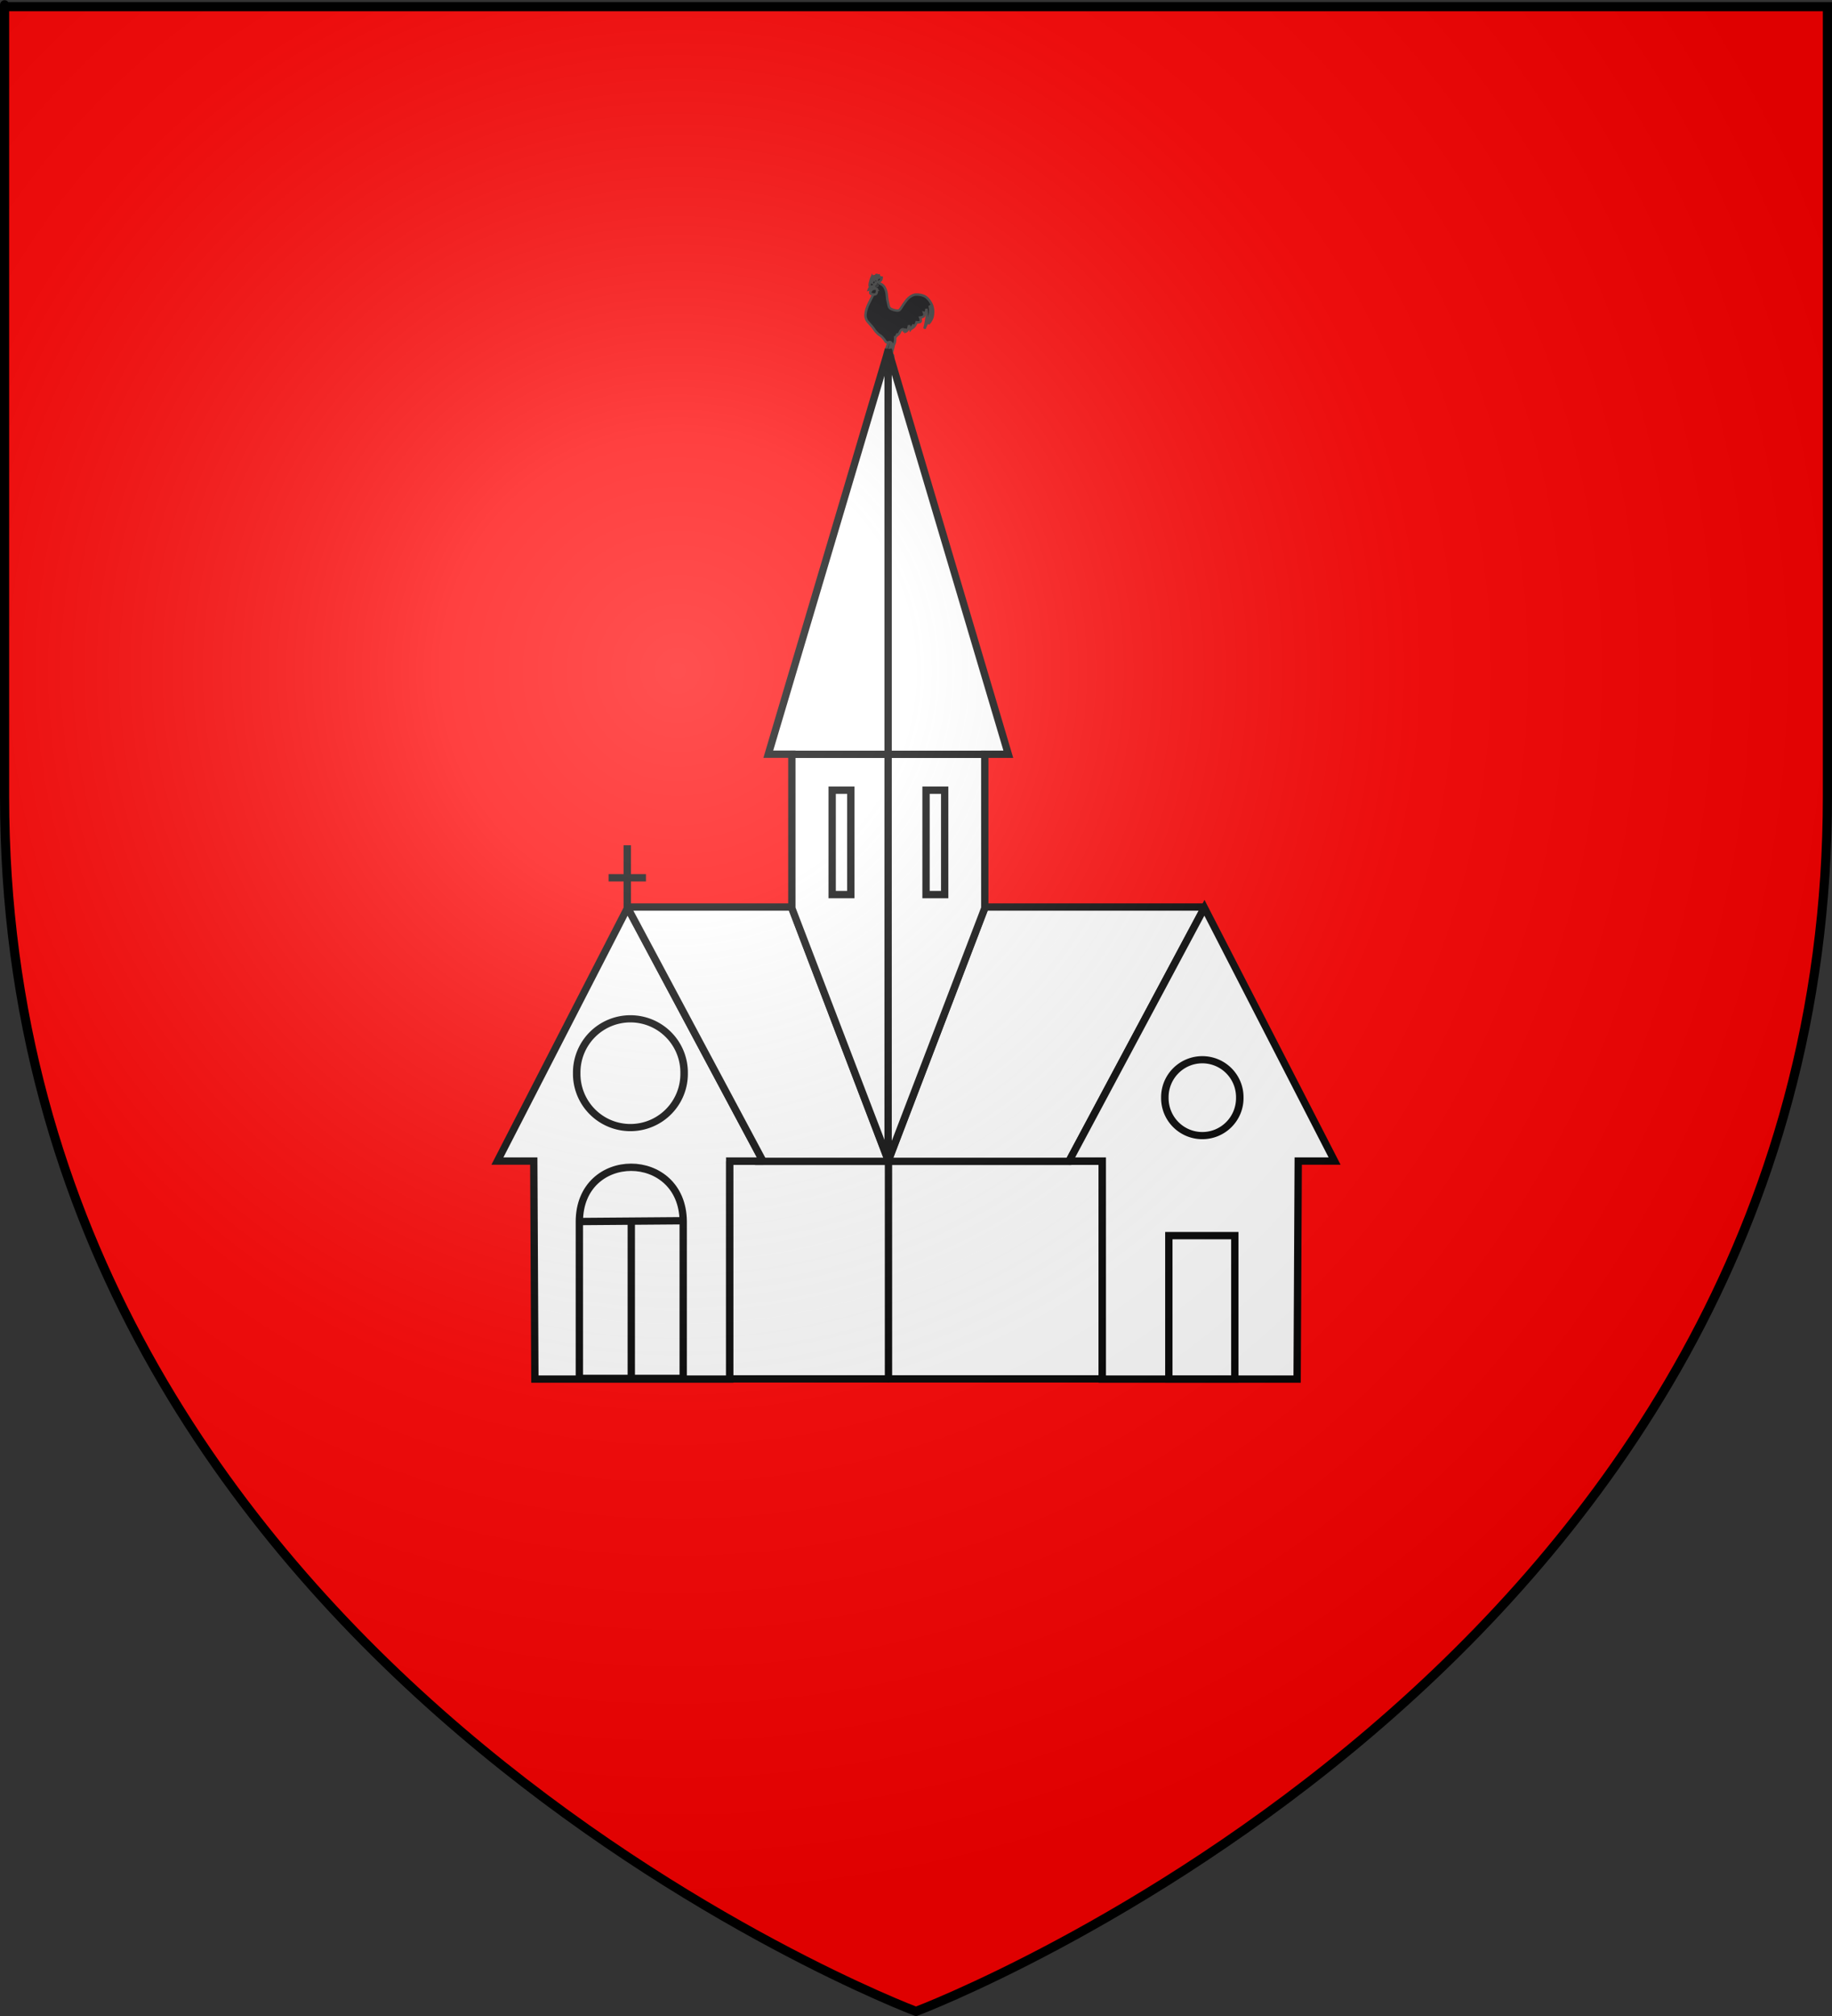 <?xml version="1.0" encoding="UTF-8" standalone="no"?>
<svg
   xmlns:dc="http://purl.org/dc/elements/1.1/"
   xmlns:cc="http://web.resource.org/cc/"
   xmlns:rdf="http://www.w3.org/1999/02/22-rdf-syntax-ns#"
   xmlns:svg="http://www.w3.org/2000/svg"
   xmlns="http://www.w3.org/2000/svg"
   xmlns:xlink="http://www.w3.org/1999/xlink"
   xmlns:sodipodi="http://sodipodi.sourceforge.net/DTD/sodipodi-0.dtd"
   xmlns:inkscape="http://www.inkscape.org/namespaces/inkscape"
   height="660"
   width="600"
   version="1.0"
   id="svg2"
   sodipodi:version="0.32"
   inkscape:version="0.45"
   sodipodi:docname="Blason_Ville_Lacapelle-Marival_fr_(Lot).svg"
   sodipodi:docbase="C:\Documents and Settings\Grégory\Mes documents\Mes images\Blason-fait"
   inkscape:export-filename="/Users/olivier/Desktop/Blason Rouge/Blason_Vide_3D.png"
   inkscape:export-xdpi="144"
   inkscape:export-ydpi="144"
   inkscape:output_extension="org.inkscape.output.svg.inkscape"
   sodipodi:modified="true">
  <rect width="100%" height="100%" fill="#333333" stroke="none"/>
  <sodipodi:namedview
     inkscape:window-height="716"
     inkscape:window-width="810"
     inkscape:pageshadow="2"
     inkscape:pageopacity="0.0"
     guidetolerance="10.0"
     gridtolerance="10.0"
     objecttolerance="10.0"
     borderopacity="1.0"
     bordercolor="#666666"
     pagecolor="#ffffff"
     id="base"
     showgrid="false"
     height="660px"
     inkscape:zoom="0.78030303"
     inkscape:cx="300"
     inkscape:cy="330"
     inkscape:window-x="66"
     inkscape:window-y="25"
     inkscape:current-layer="layer4"
     showguides="true"
     inkscape:guide-bbox="true" />
  <desc
     id="desc4">Flag of Canton of Valais (Wallis)</desc>
  <defs
     id="defs6">
    <linearGradient
       id="linearGradient2893">
      <stop
         style="stop-color:white;stop-opacity:0.314;"
         offset="0"
         id="stop2895" />
      <stop
         id="stop2897"
         offset="0.19"
         style="stop-color:white;stop-opacity:0.251;" />
      <stop
         style="stop-color:#6b6b6b;stop-opacity:0.125;"
         offset="0.6"
         id="stop2901" />
      <stop
         style="stop-color:black;stop-opacity:0.125;"
         offset="1"
         id="stop2899" />
    </linearGradient>
    <radialGradient
       inkscape:collect="always"
       xlink:href="#linearGradient2893"
       id="radialGradient3163"
       gradientUnits="userSpaceOnUse"
       gradientTransform="matrix(1.353,0,0,1.349,-77.629,-85.747)"
       cx="221.445"
       cy="226.331"
       fx="221.445"
       fy="226.331"
       r="300" />
  </defs>
  <g
     inkscape:groupmode="layer"
     id="layer3"
     inkscape:label="Fond écu"
     style="opacity:1;display:inline"
     sodipodi:insensitive="true">
    <path
       id="path2855"
       style="fill:#ff0000;fill-opacity:1;fill-rule:evenodd;stroke:none;stroke-width:1px;stroke-linecap:butt;stroke-linejoin:miter;stroke-opacity:1"
       d="M 300,658.5 C 300,658.5 598.5,546.18 598.5,260.728 C 598.5,-24.723 598.5,2.176 598.5,2.176 L 1.5,2.176 L 1.5,260.728 C 1.5,546.18 300,658.5 300,658.5 z "
       sodipodi:nodetypes="cccccc" />
  </g>
  <g
     inkscape:groupmode="layer"
     id="layer4"
     inkscape:label="Meubles"
     sodipodi:insensitive="true">
    <g
       id="g3233">
      <path
         id="path3069"
         d="M 275.572,261.007 C 277.089,261.013 278.581,262.491 278.571,265.338 L 278.571,292.9 L 272.478,292.9 L 272.478,265.338 C 272.528,262.465 274.055,261 275.572,261.007 z "
         style="opacity:1;fill:#ffffff;fill-opacity:1;fill-rule:evenodd;stroke:#000000;stroke-width:2.4;stroke-linecap:butt;stroke-linejoin:miter;stroke-miterlimit:4;stroke-dasharray:none;stroke-opacity:1;display:inline" />
      <path
         sodipodi:nodetypes="cc"
         id="path6641"
         d="M 205.444,297.769 L 205.444,276.731"
         style="opacity:1;fill:#000000;fill-opacity:1;fill-rule:evenodd;stroke:#000000;stroke-width:2.4;stroke-linecap:butt;stroke-linejoin:miter;stroke-miterlimit:4;stroke-dasharray:none;stroke-opacity:1" />
      <path
         sodipodi:nodetypes="cc"
         id="path6643"
         d="M 199.325,287.372 L 211.562,287.372"
         style="opacity:1;fill:#000000;fill-opacity:1;fill-rule:evenodd;stroke:#000000;stroke-width:2.4;stroke-linecap:butt;stroke-linejoin:miter;stroke-miterlimit:4;stroke-dasharray:none;stroke-opacity:1" />
      <path
         sodipodi:nodetypes="cccccccc"
         id="path3067"
         d="M 175.179,451.484 L 174.815,380.114 L 162.903,380.114 L 205.534,297.186 L 249.871,380.114 L 238.986,380.114 L 238.986,451.484 L 175.179,451.484 z "
         style="opacity:1;fill:#ffffff;fill-opacity:1;fill-rule:evenodd;stroke:#000000;stroke-width:2.4;stroke-linecap:butt;stroke-linejoin:miter;stroke-miterlimit:4;stroke-dasharray:none;stroke-opacity:1;display:inline" />
      <path
         transform="matrix(2.738,0,0,2.622,-866.901,-295.057)"
         d="M 398.45 246.53 A 6.424 6.707 0 1 1  385.603,246.53 A 6.424 6.707 0 1 1  398.45 246.53 z"
         sodipodi:ry="6.7069645"
         sodipodi:rx="6.4235716"
         sodipodi:cy="246.52982"
         sodipodi:cx="392.02679"
         id="path6711"
         style="opacity:1;fill:#ffffff;fill-opacity:1;stroke:#000000;stroke-width:0.896;stroke-linejoin:round;stroke-miterlimit:4;stroke-dasharray:none;stroke-opacity:1"
         sodipodi:type="arc" />
      <path
         sodipodi:nodetypes="ccccc"
         id="path6726"
         d="M 189.747,451.259 L 223.76,451.259 L 223.76,399.916 C 223.6,376.249 189.796,376.195 189.747,399.916 L 189.747,451.259 z "
         style="opacity:1;fill:#ffffff;fill-opacity:1;fill-rule:evenodd;stroke:#000000;stroke-width:2.4;stroke-linecap:butt;stroke-linejoin:miter;stroke-miterlimit:4;stroke-dasharray:none;stroke-opacity:1" />
      <path
         sodipodi:nodetypes="cscscccc"
         d="M 291.879,112.008 C 291.879,112.039 291.543,113.314 291.318,114.23 C 291.093,115.145 290.979,115.669 290.979,115.669 C 290.979,115.669 291.223,115.857 291.339,116.039 C 291.456,116.222 291.445,116.399 291.445,116.399 L 291.318,116.251 C 288.107,117.397 290.852,113.724 291.011,111.701 L 291.879,112.008 z "
         style="opacity:1;fill:#000003;fill-opacity:1;fill-rule:evenodd;stroke:#313131;stroke-width:0.8;stroke-linecap:butt;stroke-linejoin:miter;stroke-miterlimit:4;stroke-dasharray:none;stroke-opacity:1"
         id="path12915" />
      <path
         sodipodi:nodetypes="cscsccscsscc"
         d="M 293.037,111.86 C 293.037,111.895 292.672,113.278 292.428,114.271 C 292.184,115.264 292.061,115.833 292.061,115.833 C 292.061,115.833 292.325,116.036 292.451,116.234 C 292.577,116.432 292.566,116.625 292.566,116.625 L 292.428,116.464 C 292.428,116.464 292.339,116.61 292.221,116.613 C 292.104,116.616 291.957,116.475 291.957,116.475 C 288.859,117.228 290.407,117.276 291.36,115.58 C 291.406,115.385 291.67,114.722 291.854,113.709 C 292.038,112.695 292.095,111.527 292.095,111.527 L 293.037,111.86 z "
         style="opacity:1;fill:#000003;fill-opacity:1;fill-rule:evenodd;stroke:#313131;stroke-width:0.8;stroke-linecap:butt;stroke-linejoin:miter;stroke-miterlimit:4;stroke-dasharray:none;stroke-opacity:1"
         id="path12032" />
      <path
         d="M 291.305,111.965 C 291.305,111.965 290.57,112.362 290.162,111.932 C 289.76,111.508 289.976,111.488 288.95,110.395 C 287.925,109.302 288.323,110.176 287.037,108.765 C 286.394,108.06 286.306,107.738 285.692,106.999 C 285.077,106.261 283.936,105.105 283.804,104.751 C 283.485,103.896 283.333,103.618 283.561,102.185 C 283.788,100.753 284.713,99.019 284.713,99.019 L 286.37,95.691 L 285.899,93.255 L 287.652,91.778 L 287.77,92.531 C 288.31,93.048 289.138,92.894 289.869,94.387 C 290.599,95.881 290.332,96.945 290.713,98.576 C 291.095,100.208 291.049,100.239 291.233,100.606 C 291.419,100.979 291.974,101.237 292.499,101.418 C 293.019,101.596 294.131,101.881 294.577,101.515 C 295.019,101.154 295.868,99.522 296.867,98.317 C 297.887,97.085 298.992,96.531 299.871,96.433 C 300.713,96.339 302.379,96.587 303.296,97.277 C 304.256,97.999 305.703,99.851 305.618,102.116 C 305.534,104.363 304.928,104.779 304.741,105.185 C 304.6,105.492 304.027,106.013 304.027,106.013 C 304.027,106.013 305.034,104.097 305.131,102.603 C 305.229,101.109 304.417,100.038 304.417,100.038 C 304.417,100.038 304.896,101.264 304.482,103.155 C 304.068,105.047 302.761,107.604 302.761,107.604 C 302.761,107.604 303.353,105.201 303.507,103.577 C 303.662,101.954 303.378,101.109 303.378,101.109 C 303.378,101.109 303.369,101.856 303.183,102.181 C 302.996,102.506 302.631,102.408 302.631,102.408 C 302.631,102.408 302.882,103.09 302.566,103.48 C 302.249,103.869 301.364,103.967 301.364,103.967 C 301.364,103.967 301.754,104.917 301.462,105.298 C 301.169,105.68 300.195,105.493 300.195,105.493 C 300.195,105.493 299.968,106.159 299.643,106.63 C 299.318,107.101 298.896,107.377 298.896,107.377 L 299.254,106.24 L 298.149,107.896 L 297.695,106.5 C 297.695,106.5 297.581,107.401 297.305,107.929 C 297.029,108.456 296.591,108.611 296.591,108.611 L 296.526,107.636 C 296.526,107.636 296.124,108.607 296.071,108.448 C 296.022,108.302 295.746,107.766 295.746,107.766 C 295.746,107.766 295.381,107.774 295.065,108.123 C 294.748,108.473 294.756,108.773 294.48,109.163 C 294.204,109.552 293.96,109.682 293.96,109.682 L 293.928,109.195 C 293.928,109.195 293.79,109.707 293.603,110.007 C 293.417,110.307 293.181,110.397 293.181,110.397 C 293.181,110.397 293.258,111.338 293.084,111.971 C 292.909,112.605 292.881,112.722 292.515,112.832 C 292.15,112.942 291.966,111.875 291.305,111.965 z "
         style="opacity:1;fill:#000003;fill-opacity:1;fill-rule:evenodd;stroke:#313131;stroke-width:0.8;stroke-linecap:butt;stroke-linejoin:miter;stroke-miterlimit:4;stroke-dasharray:none;stroke-opacity:1"
         id="path2338"
         sodipodi:nodetypes="csssssscccccsssssssssscscscscscscscsccccsccscssccscssc" />
      <path
         d="M 284.541,94.788 C 284.541,94.788 284.713,94.3 285.059,93.996 C 285.405,93.692 285.923,93.571 285.923,93.571 L 286.986,94.696 C 286.986,94.696 286.282,94.57 285.67,94.593 C 285.059,94.616 284.541,94.788 284.541,94.788 z "
         style="opacity:1;fill:#000003;fill-opacity:1;fill-rule:evenodd;stroke:#313131;stroke-width:0.8;stroke-linecap:butt;stroke-linejoin:miter;stroke-miterlimit:4;stroke-dasharray:none;stroke-opacity:1"
         id="path9393" />
      <path
         id="path4108"
         style="opacity:1;fill:#000003;fill-opacity:1;stroke:#313131;stroke-width:0.8;stroke-linejoin:miter;stroke-miterlimit:4;stroke-dasharray:none;stroke-opacity:1"
         d="M 287.195,93.53 C 287.195,93.558 287.17,93.58 287.139,93.58 C 287.109,93.58 287.084,93.558 287.084,93.53 C 287.084,93.502 287.109,93.479 287.139,93.479 C 287.17,93.479 287.195,93.502 287.195,93.53 z " />
      <path
         id="path6733"
         style="opacity:1;fill:#000003;fill-opacity:1;stroke:#313131;stroke-width:0.8;stroke-linejoin:miter;stroke-miterlimit:4;stroke-dasharray:none;stroke-opacity:1"
         d="M 287.365,93.469 C 287.365,93.512 287.335,93.548 287.298,93.548 C 287.26,93.548 287.23,93.512 287.23,93.469 C 287.23,93.425 287.26,93.39 287.298,93.39 C 287.335,93.39 287.365,93.425 287.365,93.469 z " />
      <path
         d="M 287.204,94.639 C 287.204,94.639 287.356,95.732 286.963,96.154 C 286.57,96.576 286.116,96.421 285.631,96.326 C 285.146,96.232 285.04,96.151 285.023,95.775 C 285.006,95.399 285.198,95.141 285.562,94.822 C 285.927,94.504 286.071,94.547 286.481,94.501 C 286.891,94.455 287.204,94.639 287.204,94.639 z "
         style="opacity:1;fill:#000003;fill-opacity:1;fill-rule:evenodd;stroke:#313131;stroke-width:0.8;stroke-linecap:butt;stroke-linejoin:miter;stroke-miterlimit:4;stroke-dasharray:none;stroke-opacity:1"
         id="path10276" />
      <path
         d="M 285.923,93.738 C 285.595,93.758 285.112,94.095 284.884,93.705 C 284.657,93.316 285.014,92.179 285.014,92.179 L 285.371,92.358 C 285.371,92.358 285.213,92.09 285.177,91.855 C 285.14,91.619 285.225,91.416 285.225,91.416 C 285.225,91.416 285.335,91.708 285.469,91.871 C 285.603,92.033 285.777,92.147 285.761,92.066 C 285.745,91.984 285.603,91.623 285.566,91.27 C 285.53,90.917 285.615,90.653 285.615,90.653 C 285.615,90.653 285.765,91.026 285.94,91.286 C 286.114,91.546 286.313,91.692 286.313,91.692 L 286.297,90.052 C 286.297,90.052 286.427,90.547 286.573,90.864 C 286.719,91.181 286.881,91.319 286.881,91.319 L 287.044,89.711 C 287.044,89.711 287.206,90.231 287.303,90.588 C 287.401,90.945 287.433,91.14 287.433,91.14 C 287.433,91.14 287.612,90.872 287.693,90.539 C 287.774,90.207 287.758,89.809 287.758,89.809 C 287.758,89.809 287.868,90.219 287.92,90.491 C 287.973,90.763 287.969,90.897 287.969,90.897 C 287.969,90.897 288.217,90.852 288.359,90.734 C 288.501,90.616 288.537,90.426 288.537,90.426 C 288.537,90.426 288.497,90.69 288.554,90.815 C 288.611,90.941 288.765,90.929 288.765,90.929 C 288.765,90.929 288.753,91.424 288.489,91.773 C 288.225,92.122 287.709,92.325 287.709,92.325 C 287.709,92.325 287.551,92.135 287.239,92.325 C 286.926,92.516 286.719,92.764 286.459,93.088 C 286.199,93.413 286.199,93.624 286.199,93.624 C 286.199,93.624 286.252,93.718 285.923,93.738 z "
         style="opacity:1;fill:#000003;fill-opacity:1;fill-rule:evenodd;stroke:#313131;stroke-width:0.8;stroke-linecap:butt;stroke-linejoin:miter;stroke-miterlimit:4;stroke-dasharray:none;stroke-opacity:1"
         id="path2358" />
      <path
         sodipodi:nodetypes="cccccccc"
         id="path6680"
         d="M 322.632,296.938 L 394.568,296.938 L 350.091,380.182 L 360.996,380.182 L 360.996,451.43 L 290.878,451.43 L 290.878,380.182 L 322.632,296.938 z "
         style="opacity:1;fill:#ffffff;fill-opacity:1;fill-rule:evenodd;stroke:#000000;stroke-width:2.4;stroke-linecap:butt;stroke-linejoin:bevel;stroke-miterlimit:4;stroke-dasharray:none;stroke-opacity:1" />
      <path
         sodipodi:nodetypes="cccccccc"
         id="path3968"
         d="M 259.232,296.938 L 205.432,296.938 L 249.909,380.182 L 239.004,380.182 L 239.004,451.43 L 290.986,451.43 L 290.986,380.182 L 259.232,296.938 z "
         style="opacity:1;fill:#ffffff;fill-opacity:1;fill-rule:evenodd;stroke:#000000;stroke-width:2.4;stroke-linecap:butt;stroke-linejoin:bevel;stroke-miterlimit:4;stroke-dasharray:none;stroke-opacity:1" />
      <path
         sodipodi:nodetypes="cccccccc"
         id="path6692"
         d="M 424.821,451.484 L 425.185,380.114 L 437.097,380.114 L 394.466,297.186 L 350.129,380.114 L 361.014,380.114 L 361.014,451.484 L 424.821,451.484 z "
         style="opacity:1;fill:#ffffff;fill-opacity:1;fill-rule:evenodd;stroke:#000000;stroke-width:2.4;stroke-linecap:butt;stroke-linejoin:miter;stroke-miterlimit:4;stroke-dasharray:none;stroke-opacity:1;display:inline" />
      <path
         id="path12664"
         d="M 290.995,114.403 L 251.628,246.916 L 259.34,246.916 L 259.34,297.327 L 290.995,379.965 L 290.995,114.403 z "
         style="opacity:1;fill:#ffffff;fill-opacity:1;fill-rule:evenodd;stroke:#000000;stroke-width:2.4;stroke-linecap:butt;stroke-linejoin:miter;stroke-miterlimit:4;stroke-dasharray:none;stroke-opacity:1;display:inline"
         sodipodi:nodetypes="cccccc" />
      <path
         sodipodi:nodetypes="cccccc"
         id="path6686"
         d="M 290.867,379.988 L 322.527,297.309 L 322.527,246.929 L 330.238,246.929 L 290.867,114.424 L 290.867,379.988 z "
         style="opacity:1;fill:#ffffff;fill-rule:evenodd;stroke:#000000;stroke-width:2.4;stroke-linecap:butt;stroke-linejoin:miter;stroke-miterlimit:4;stroke-dasharray:none;stroke-opacity:1;display:inline" />
      <path
         sodipodi:nodetypes="ccccc"
         id="path6688"
         d="M 309.395,292.877 L 303.287,292.877 L 303.287,258.69 L 309.395,258.69 L 309.395,292.877 z "
         style="opacity:1;fill:#ffffff;fill-opacity:1;fill-rule:evenodd;stroke:#000000;stroke-width:2.4;stroke-linecap:butt;stroke-linejoin:miter;stroke-miterlimit:4;stroke-dasharray:none;stroke-opacity:1" />
      <path
         sodipodi:nodetypes="cc"
         id="path10880"
         d="M 258.857,246.952 L 322.799,246.952"
         style="opacity:1;fill:none;fill-rule:evenodd;stroke:#000000;stroke-width:2.4;stroke-linecap:butt;stroke-linejoin:miter;stroke-miterlimit:4;stroke-dasharray:none;stroke-opacity:1" />
      <path
         sodipodi:nodetypes="cc"
         id="path11768"
         d="M 247.283,380.21 L 350.829,380.21"
         style="opacity:1;fill:none;fill-rule:evenodd;stroke:#000000;stroke-width:2.4;stroke-linecap:butt;stroke-linejoin:miter;stroke-miterlimit:4;stroke-dasharray:none;stroke-opacity:1" />
      <path
         sodipodi:nodetypes="cc"
         id="path2881"
         d="M 206.753,398.694 L 206.753,451.586"
         style="opacity:1;fill:none;fill-rule:evenodd;stroke:#000000;stroke-width:2.4;stroke-linecap:butt;stroke-linejoin:miter;stroke-miterlimit:4;stroke-dasharray:none;stroke-opacity:1" />
      <path
         id="path3769"
         d="M 223.606,399.647 L 189.388,399.912"
         style="opacity:1;fill:none;fill-rule:evenodd;stroke:#000000;stroke-width:2.4;stroke-linecap:butt;stroke-linejoin:miter;stroke-miterlimit:4;stroke-dasharray:none;stroke-opacity:1" />
      <path
         transform="matrix(1.91,0,0,1.829,-354.998,-91.548)"
         d="M 398.45 246.53 A 6.424 6.707 0 1 1  385.603,246.53 A 6.424 6.707 0 1 1  398.45 246.53 z"
         sodipodi:ry="6.7069645"
         sodipodi:rx="6.4235716"
         sodipodi:cy="246.52982"
         sodipodi:cx="392.02679"
         id="path3773"
         style="opacity:1;fill:#ffffff;fill-opacity:1;stroke:#000000;stroke-width:1.284;stroke-linejoin:round;stroke-miterlimit:4;stroke-dasharray:none;stroke-opacity:1"
         sodipodi:type="arc" />
      <rect
         transform="scale(-1,1)"
         y="404.525"
         x="-404.418"
         height="46.94"
         width="21.61"
         id="rect5872"
         style="opacity:1;fill:#ffffff;fill-opacity:1;stroke:#000000;stroke-width:2.4;stroke-miterlimit:4;stroke-dasharray:none;stroke-opacity:1" />
      <path
         sodipodi:nodetypes="ccccc"
         id="path5950"
         d="M 278.649,292.877 L 272.541,292.877 L 272.541,258.69 L 278.649,258.69 L 278.649,292.877 z "
         style="opacity:1;fill:#ffffff;fill-opacity:1;fill-rule:evenodd;stroke:#000000;stroke-width:2.4;stroke-linecap:butt;stroke-linejoin:miter;stroke-miterlimit:4;stroke-dasharray:none;stroke-opacity:1" />
    </g>
  </g>
  <g
     inkscape:groupmode="layer"
     id="layer2"
     inkscape:label="Reflet final"
     sodipodi:insensitive="true"
     style="opacity:1;display:inline">
    <path
       sodipodi:nodetypes="cccccc"
       d="M 300,658.5 C 300,658.5 598.5,546.18 598.5,260.728 C 598.5,-24.723 598.5,2.176 598.5,2.176 L 1.5,2.176 L 1.5,260.728 C 1.5,546.18 300,658.5 300,658.5 z "
       style="opacity:1;fill:url(#radialGradient3163);fill-opacity:1;fill-rule:evenodd;stroke:none;stroke-width:1px;stroke-linecap:butt;stroke-linejoin:miter;stroke-opacity:1"
       id="path2875"
       inkscape:export-xdpi="144"
       inkscape:export-ydpi="144" />
  </g>
  <g
     inkscape:groupmode="layer"
     id="layer1"
     inkscape:label="Contour final"
     style="display:inline"
     sodipodi:insensitive="true">
    <path
       sodipodi:nodetypes="cccccc"
       d="M 300,658.5 C 300,658.5 1.5,546.18 1.5,260.728 C 1.5,-24.723 1.5,2.176 1.5,2.176 L 598.5,2.176 L 598.5,260.728 C 598.5,546.18 300,658.5 300,658.5 z "
       style="opacity:1;fill:none;fill-opacity:1;fill-rule:evenodd;stroke:#000000;stroke-width:3;stroke-linecap:butt;stroke-linejoin:miter;stroke-miterlimit:4;stroke-dasharray:none;stroke-opacity:1"
       id="path1411"
       inkscape:export-xdpi="144"
       inkscape:export-ydpi="144" />
  </g>
</svg>
